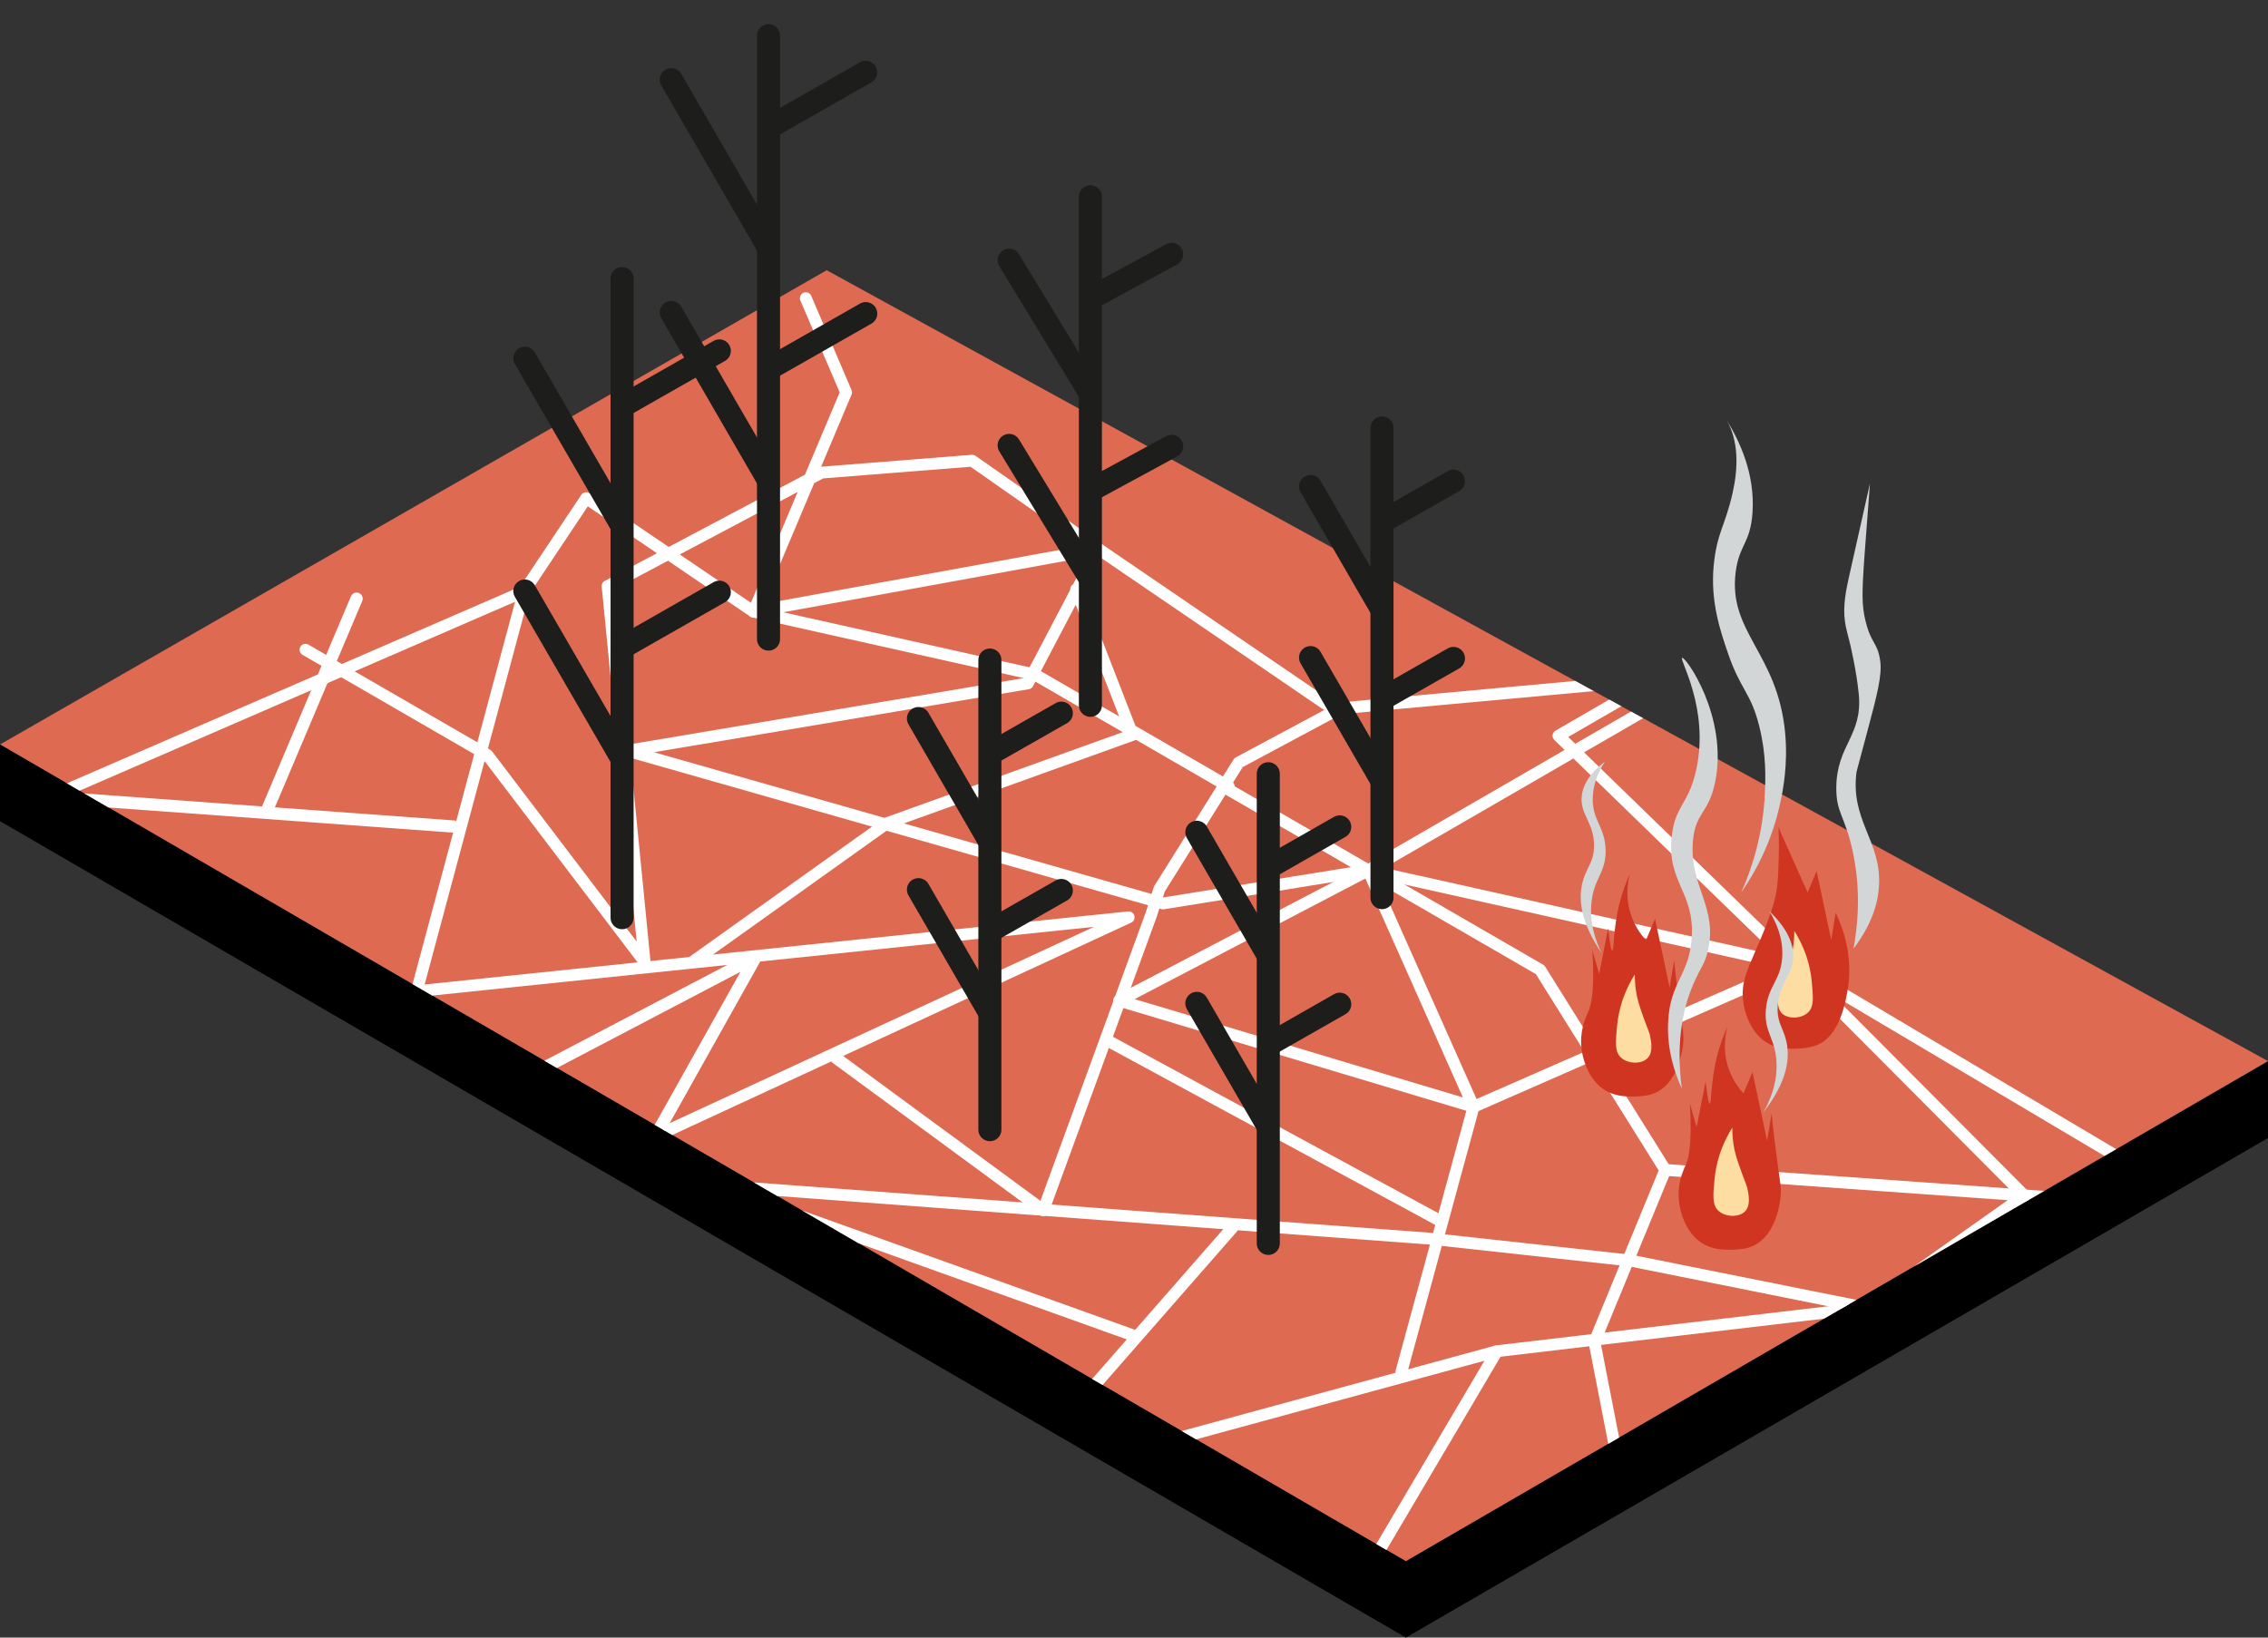 <?xml version="1.0" encoding="utf-8"?>
<!-- Generator: Adobe Illustrator 26.5.0, SVG Export Plug-In . SVG Version: 6.00 Build 0)  -->
<svg version="1.1" id="Layer_1" xmlns="http://www.w3.org/2000/svg" xmlns:xlink="http://www.w3.org/1999/xlink" x="0px" y="0px"
	 width="180px" height="130px" viewBox="0 0 180 130" enable-background="new 0 0 180 130" xml:space="preserve">
<rect x="0" y="0" width="180" height="130" fill="#333333" stroke="none"/>
<g>
	<polygon fill="#DE6A52" points="111.579,123.941 180,84.233 65.609,21.451 0,59.102 	"/>
	<polygon points="111.579,123.942 0,59.102 0,65.184 111.579,130 180,90.341 180,84.259 	"/>
	<g>
		<defs>
			<polygon id="SVGID_1_" points="0,59.102 111.579,123.941 180,84.233 65.609,21.451 			"/>
		</defs>
		<clipPath id="SVGID_00000033332637962468036020000017435791574204668572_">
			<use xlink:href="#SVGID_1_"  overflow="visible"/>
		</clipPath>
		<g clip-path="url(#SVGID_00000033332637962468036020000017435791574204668572_)">
			
				<polyline fill="none" stroke="#FFFFFF" stroke-width="0.938" stroke-linecap="round" stroke-linejoin="round" stroke-miterlimit="10" points="
				108.028,125.524 118.804,107.265 148.083,103.817 160.658,94.916 142.489,76.662 116.949,87.862 111.226,108.886 			"/>
			
				<polyline fill="none" stroke="#FFFFFF" stroke-width="0.938" stroke-linecap="round" stroke-linejoin="round" stroke-miterlimit="10" points="
				129.033,119.305 126.542,106.526 132.167,92.872 122.232,76.984 97.579,62.724 			"/>
			
				<line fill="none" stroke="#FFFFFF" stroke-width="0.938" stroke-linecap="round" stroke-linejoin="round" stroke-miterlimit="10" x1="118.804" y1="107.265" x2="91.699" y2="114.656"/>
			
				<line fill="none" stroke="#FFFFFF" stroke-width="0.938" stroke-linecap="round" stroke-linejoin="round" stroke-miterlimit="10" x1="88.155" y1="82.742" x2="114.4" y2="96.974"/>
			
				<line fill="none" stroke="#FFFFFF" stroke-width="0.938" stroke-linecap="round" stroke-linejoin="round" stroke-miterlimit="10" x1="97.792" y1="97.481" x2="83.102" y2="114.266"/>
			
				<polyline fill="none" stroke="#FFFFFF" stroke-width="0.938" stroke-linecap="round" stroke-linejoin="round" stroke-miterlimit="10" points="
				53.007,89.747 89.577,72.819 33.072,78.69 41.583,46.953 3.344,63.547 			"/>
			
				<polyline fill="none" stroke="#FFFFFF" stroke-width="0.938" stroke-linecap="round" stroke-linejoin="round" stroke-miterlimit="10" points="
				24.244,51.579 38.677,59.928 51.159,76.353 48.221,46.526 65.196,37.518 77.156,36.572 87.172,43.575 59.806,48.558 
				67.15,31.147 63.954,23.672 			"/>
			
				<polyline fill="none" stroke="#FFFFFF" stroke-width="0.938" stroke-linecap="round" stroke-linejoin="round" stroke-miterlimit="10" points="
				66.372,84.007 82.8,96.077 91.372,72.593 92.013,70.575 98.3,60.539 106.321,56.24 135.416,53.574 117.426,63.98 108.589,69.092 
				92.32,71.719 49.784,59.598 81.571,54.25 87.172,43.575 105.252,55.909 			"/>
			
				<polyline fill="none" stroke="#FFFFFF" stroke-width="0.97" stroke-linecap="round" stroke-linejoin="round" stroke-miterlimit="10" points="
				51.246,91.564 59.991,75.957 40.518,86.163 			"/>
			
				<line fill="none" stroke="#FFFFFF" stroke-width="0.97" stroke-linecap="round" stroke-linejoin="round" stroke-miterlimit="10" x1="36.011" y1="65.615" x2="-0.098" y2="62.979"/>
			
				<line fill="none" stroke="#FFFFFF" stroke-width="0.97" stroke-linecap="round" stroke-linejoin="round" stroke-miterlimit="10" x1="21.129" y1="64.473" x2="28.301" y2="47.526"/>
			
				<polyline fill="none" stroke="#FFFFFF" stroke-width="0.938" stroke-linecap="round" stroke-linejoin="round" stroke-miterlimit="10" points="
				55.07,76.284 70.387,65.353 89.889,58.336 85.408,46.79 			"/>
			
				<path fill="none" stroke="#FFFFFF" stroke-width="0.948" stroke-linecap="round" stroke-linejoin="round" stroke-miterlimit="10" d="
				M97.525,62.45"/>
			
				<polygon fill="none" stroke="#FFFFFF" stroke-width="0.938" stroke-linecap="round" stroke-linejoin="round" stroke-miterlimit="10" points="
				116.949,87.862 88.814,79.433 108.589,69.092 			"/>
			
				<polyline fill="none" stroke="#FFFFFF" stroke-width="0.938" stroke-linecap="round" stroke-linejoin="round" stroke-miterlimit="10" points="
				41.583,46.953 46.524,39.543 59.806,48.558 82.144,53.553 97.525,62.45 			"/>
			
				<polyline fill="none" stroke="#FFFFFF" stroke-width="0.938" stroke-linecap="round" stroke-linejoin="round" stroke-miterlimit="10" points="
				132.167,92.872 174.94,95.917 191.465,86.359 			"/>
			
				<polyline fill="none" stroke="#FFFFFF" stroke-width="0.938" stroke-linecap="round" stroke-linejoin="round" stroke-miterlimit="10" points="
				174.94,95.917 142.489,76.662 108.589,69.092 			"/>
			
				<polyline fill="none" stroke="#FFFFFF" stroke-width="0.938" stroke-linecap="round" stroke-linejoin="round" stroke-miterlimit="10" points="
				142.489,76.662 123.689,58.407 132.946,53.053 			"/>
			
				<polyline fill="none" stroke="#FFFFFF" stroke-width="0.938" stroke-linecap="round" stroke-linejoin="round" stroke-miterlimit="10" points="
				89.821,105.97 56.714,94.103 113.463,98.329 129.41,100.072 148.083,103.817 159.555,119.93 			"/>
		</g>
	</g>
	<g>
		
			<line fill="#DE6A52" stroke="#1D1D1B" stroke-width="1.829" stroke-linecap="round" stroke-miterlimit="10" x1="60.993" y1="50.735" x2="60.993" y2="2.835"/>
		<path fill="#DE6A52" stroke="#1D1D1B" stroke-width="1.829" stroke-linecap="round" stroke-miterlimit="10" d="M60.638,18.085"/>
		
			<line fill="#DE6A52" stroke="#1D1D1B" stroke-width="1.829" stroke-linecap="round" stroke-miterlimit="10" x1="60.904" y1="19.496" x2="53.275" y2="6.321"/>
		
			<line fill="#DE6A52" stroke="#1D1D1B" stroke-width="1.829" stroke-linecap="round" stroke-miterlimit="10" x1="60.904" y1="37.979" x2="53.275" y2="24.804"/>
		
			<line fill="#DE6A52" stroke="#1D1D1B" stroke-width="1.829" stroke-linecap="round" stroke-miterlimit="10" x1="61.081" y1="29.243" x2="68.71" y2="24.894"/>
		
			<line fill="#DE6A52" stroke="#1D1D1B" stroke-width="1.829" stroke-linecap="round" stroke-miterlimit="10" x1="61.081" y1="10.089" x2="68.71" y2="5.74"/>
	</g>
	<g>
		
			<line fill="#DE6A52" stroke="#1D1D1B" stroke-width="1.829" stroke-linecap="round" stroke-miterlimit="10" x1="86.54" y1="55.992" x2="86.54" y2="15.621"/>
		<path fill="#DE6A52" stroke="#1D1D1B" stroke-width="1.829" stroke-linecap="round" stroke-miterlimit="10" d="M86.244,30.012"/>
		
			<line fill="#DE6A52" stroke="#1D1D1B" stroke-width="1.829" stroke-linecap="round" stroke-miterlimit="10" x1="86.466" y1="31.134" x2="80.091" y2="20.651"/>
		
			<line fill="#DE6A52" stroke="#1D1D1B" stroke-width="1.829" stroke-linecap="round" stroke-miterlimit="10" x1="86.466" y1="45.842" x2="80.091" y2="35.358"/>
		
			<line fill="#DE6A52" stroke="#1D1D1B" stroke-width="1.829" stroke-linecap="round" stroke-miterlimit="10" x1="86.615" y1="38.891" x2="92.99" y2="35.43"/>
		
			<line fill="#DE6A52" stroke="#1D1D1B" stroke-width="1.829" stroke-linecap="round" stroke-miterlimit="10" x1="86.615" y1="23.65" x2="92.99" y2="20.189"/>
	</g>
	<g>
		
			<line fill="#DE6A52" stroke="#1D1D1B" stroke-width="1.829" stroke-linecap="round" stroke-miterlimit="10" x1="78.562" y1="89.679" x2="78.562" y2="52.395"/>
		<path fill="#DE6A52" stroke="#1D1D1B" stroke-width="1.829" stroke-linecap="round" stroke-miterlimit="10" d="M78.301,65.685"/>
		
			<line fill="#DE6A52" stroke="#1D1D1B" stroke-width="1.829" stroke-linecap="round" stroke-miterlimit="10" x1="78.497" y1="66.722" x2="72.891" y2="57.04"/>
		
			<line fill="#DE6A52" stroke="#1D1D1B" stroke-width="1.829" stroke-linecap="round" stroke-miterlimit="10" x1="78.497" y1="80.305" x2="72.891" y2="70.623"/>
		
			<line fill="#DE6A52" stroke="#1D1D1B" stroke-width="1.829" stroke-linecap="round" stroke-miterlimit="10" x1="78.627" y1="73.885" x2="84.234" y2="70.689"/>
		
			<line fill="#DE6A52" stroke="#1D1D1B" stroke-width="1.829" stroke-linecap="round" stroke-miterlimit="10" x1="78.627" y1="59.809" x2="84.234" y2="56.613"/>
	</g>
	<g>
		
			<line fill="#DE6A52" stroke="#1D1D1B" stroke-width="1.829" stroke-linecap="round" stroke-miterlimit="10" x1="100.658" y1="98.707" x2="100.658" y2="61.423"/>
		<path fill="#DE6A52" stroke="#1D1D1B" stroke-width="1.829" stroke-linecap="round" stroke-miterlimit="10" d="M100.397,74.713"
			/>
		
			<line fill="#DE6A52" stroke="#1D1D1B" stroke-width="1.829" stroke-linecap="round" stroke-miterlimit="10" x1="100.592" y1="75.75" x2="94.986" y2="66.068"/>
		
			<line fill="#DE6A52" stroke="#1D1D1B" stroke-width="1.829" stroke-linecap="round" stroke-miterlimit="10" x1="100.592" y1="89.332" x2="94.986" y2="79.651"/>
		
			<line fill="#DE6A52" stroke="#1D1D1B" stroke-width="1.829" stroke-linecap="round" stroke-miterlimit="10" x1="100.723" y1="82.913" x2="106.329" y2="79.717"/>
		
			<line fill="#DE6A52" stroke="#1D1D1B" stroke-width="1.829" stroke-linecap="round" stroke-miterlimit="10" x1="100.723" y1="68.837" x2="106.329" y2="65.641"/>
	</g>
	<g>
		
			<line fill="#DE6A52" stroke="#1D1D1B" stroke-width="1.829" stroke-linecap="round" stroke-miterlimit="10" x1="109.682" y1="71.258" x2="109.682" y2="33.974"/>
		<path fill="#DE6A52" stroke="#1D1D1B" stroke-width="1.829" stroke-linecap="round" stroke-miterlimit="10" d="M109.421,47.264"
			/>
		
			<line fill="#DE6A52" stroke="#1D1D1B" stroke-width="1.829" stroke-linecap="round" stroke-miterlimit="10" x1="109.617" y1="48.301" x2="104.011" y2="38.619"/>
		
			<line fill="#DE6A52" stroke="#1D1D1B" stroke-width="1.829" stroke-linecap="round" stroke-miterlimit="10" x1="109.617" y1="61.884" x2="104.011" y2="52.202"/>
		
			<line fill="#DE6A52" stroke="#1D1D1B" stroke-width="1.829" stroke-linecap="round" stroke-miterlimit="10" x1="109.747" y1="55.464" x2="115.354" y2="52.268"/>
		
			<line fill="#DE6A52" stroke="#1D1D1B" stroke-width="1.829" stroke-linecap="round" stroke-miterlimit="10" x1="109.747" y1="41.388" x2="115.354" y2="38.192"/>
	</g>
	<g>
		
			<line fill="#DE6A52" stroke="#1D1D1B" stroke-width="1.829" stroke-linecap="round" stroke-miterlimit="10" x1="49.372" y1="72.85" x2="49.372" y2="22.115"/>
		<path fill="#DE6A52" stroke="#1D1D1B" stroke-width="1.829" stroke-linecap="round" stroke-miterlimit="10" d="M49.017,40.2"/>
		
			<line fill="#DE6A52" stroke="#1D1D1B" stroke-width="1.829" stroke-linecap="round" stroke-miterlimit="10" x1="49.283" y1="41.611" x2="41.654" y2="28.436"/>
		
			<line fill="#DE6A52" stroke="#1D1D1B" stroke-width="1.829" stroke-linecap="round" stroke-miterlimit="10" x1="49.283" y1="60.094" x2="41.654" y2="46.919"/>
		
			<line fill="#DE6A52" stroke="#1D1D1B" stroke-width="1.829" stroke-linecap="round" stroke-miterlimit="10" x1="49.461" y1="51.358" x2="57.089" y2="47.009"/>
		
			<line fill="#DE6A52" stroke="#1D1D1B" stroke-width="1.829" stroke-linecap="round" stroke-miterlimit="10" x1="49.461" y1="32.204" x2="57.089" y2="27.855"/>
	</g>
	<g>
		<path fill="#CF3521" d="M146.622,78.689c-0.174,0.953-0.645,3.538-2.387,4.26c-0.687,0.285-1.635,0.306-1.736,0.307
			c-0.423,0.007-1.23,0.02-1.984-0.331c-1.499-0.698-2.161-2.541-2.203-3.917c-0.02-0.652,0.076-1.29,0.549-2.437
			c0.67-1.625,1.445-3.214,1.924-4.906c0.366-1.291,0.346-2.501,0.384-3.635c0.032-0.96,0.006-1.77-0.029-2.366
			c0.774,1.729,1.547,3.458,2.321,5.187c0.238-0.566,0.476-1.133,0.714-1.699c0.387,1.818,0.774,3.637,1.16,5.455
			c0.119-0.715,0.238-1.431,0.357-2.146C146.24,73.611,147.125,75.931,146.622,78.689z"/>
		<path fill="#FDDDA1" d="M143.511,80.36c-0.523,0.516-1.62,0.577-2.109,0.063c-0.442-0.465-0.277-1.283-0.188-1.727
			c0.059-0.293,0.112-0.344,0.418-1.182c0.196-0.537,0.367-1.047,0.439-1.276c0.163-0.526,0.334-1.3,0.334-2.344
			c0.665,1.065,0.984,2.016,1.149,2.658c0.052,0.203,0.167,0.683,0.23,1.318C143.907,79.14,143.981,79.896,143.511,80.36z"/>
		<g>
			<path fill="#CF3521" d="M133.582,82.836c-0.042,0.433-0.343,3.053-2.172,3.9c-0.626,0.29-1.276,0.3-1.736,0.307
				c-0.423,0.007-1.23,0.02-1.984-0.331c-1.499-0.698-2.161-2.541-2.203-3.917c-0.005-0.173-0.002-0.346,0.014-0.527
				c0.09-1.018,0.454-1.74,0.535-1.91c0.284-0.596,0.527-1.882,0.346-4.916c0.179,0.626,0.357,1.252,0.536,1.878
				c0.238-1.212,0.476-2.425,0.714-3.637c0.161,1.466,0.264,1.771,0.329,1.769c0.15-0.005,0.053-1.654,0.564-3.707
				c0.257-1.033,0.589-1.849,0.833-2.385c-0.142,0.526-0.408,1.805,0.089,3.279c0.323,0.959,0.842,1.623,1.189,1.998
				c0.238-0.566,0.476-1.133,0.714-1.699c0.387,1.818,0.774,3.637,1.16,5.455c0.119-0.715,0.238-1.431,0.357-2.146
				c0.166,1.632,0.345,3.048,0.507,4.202C133.571,81.859,133.645,82.188,133.582,82.836z"/>
			<path fill="#FDDDA1" d="M128.621,83.93c0.531,0.525,1.648,0.587,2.145,0.064c0.45-0.473,0.282-1.305,0.191-1.756
				c-0.06-0.298-0.114-0.35-0.425-1.202c-0.199-0.546-0.374-1.065-0.446-1.298c-0.166-0.535-0.34-1.322-0.34-2.384
				c-0.676,1.083-1.001,2.05-1.168,2.703c-0.053,0.206-0.17,0.695-0.234,1.341C128.219,82.69,128.143,83.458,128.621,83.93z"/>
		</g>
		<path fill="#D2D6D7" d="M125.545,70.263c0.27-1.353,0.957-1.692,0.967-3.118c0.013-1.868-1.158-2.495-0.971-4
			c0.083-0.665,0.445-1.622,1.832-2.679c-0.401,0.61-0.915,1.588-0.963,2.818c-0.073,1.847,0.98,2.319,1.02,4.191
			c0.039,1.826-0.945,2.227-1.129,4.227c-0.151,1.638,0.355,3.025,0.797,3.929C125.428,73.186,125.312,71.435,125.545,70.263z"/>
		<path fill="#D2D6D7" d="M141.844,83.059c-0.18-1.368-0.843-1.751-0.759-3.175c0.111-1.87,1.195-2.387,1.233-3.927
			c0.021-0.837-0.277-2.076-1.898-3.63c0.534,0.87,1.138,2.176,1.022,3.711c-0.139,1.837-1.129,2.225-1.294,4.114
			c-0.159,1.82,0.796,2.285,0.848,4.293c0.043,1.644-0.554,2.995-1.054,3.868C141.768,85.983,142,84.245,141.844,83.059z"/>
		<path fill="#D2D6D7" d="M139.618,57.63c-0.682-2.707-1.457-2.787-2.496-5.827c-0.584-1.708-1.384-4.05-1.116-6.89
			c0.247-2.614,0.903-3.122,1.503-5.784c0.438-1.945,0.512-4.098-0.497-5.816c1.062,1.711,2.29,4.316,2.074,7.401
			c-0.172,2.456-1.069,2.523-1.339,4.74c-0.579,4.761,3.327,6.381,3.928,12.7c0.239,2.518-0.165,4.533-0.357,5.455
			c-0.695,3.334-2.122,5.794-3.124,7.244c0.894-2.016,1.732-4.692,1.875-7.87C140.123,61.764,140.193,59.911,139.618,57.63z"/>
		<path fill="#D2D6D7" d="M147.343,61.282c0.004-0.034-0.001,0.01,0.848-3.175c0.801-3.004,1.198-4.53,1.027-5.679
			c-0.219-1.469-0.709-1.286-1.16-3.13c-0.302-1.236-0.299-2.205-0.08-5.211c0.305-4.191,0.45-5.79,0.423-5.672
			c-0.531,2.367-1.063,4.735-1.594,7.102c-0.282,1.257-0.566,2.548-0.382,3.823c0.089,0.62,0.19,0.867,0.419,1.828
			c0,0,0.504,2.113,0.678,3.944c0.315,3.31-1.763,4.014-1.785,7.423c-0.013,1.991,0.679,2.216,1.286,4.969
			c0.462,2.094,0.646,4.689,0.082,7.807c1.641-2.174,1.998-3.971,2.033-5.188C149.235,66.696,146.853,65.092,147.343,61.282z"/>
		<path fill="#D2D6D7" d="M134.266,74.429c0.225-3.657-1.986-4.368-1.591-8.017c0.27-2.494,1.344-2.536,1.948-5.309
			c1.064-4.88-1.382-8.785-1.122-8.878c0.29-0.105,3.636,4.64,2.639,9.773c-0.512,2.639-1.6,2.429-1.785,4.829
			c-0.276,3.562,2.026,5.234,1.178,8.702c-0.261,1.068-0.476,1.098-1.089,2.477c-0.764,1.717-1.482,4.397-0.969,8.405
			c-0.538-1.179-1.188-3.033-1.084-5.274C132.541,77.915,134.082,77.423,134.266,74.429z"/>
		<g>
			<path fill="#CF3521" d="M141.318,94.999c-0.042,0.433-0.343,3.053-2.172,3.9c-0.626,0.29-1.276,0.3-1.736,0.307
				c-0.423,0.007-1.23,0.02-1.984-0.331c-1.499-0.698-2.161-2.541-2.203-3.917c-0.005-0.173-0.002-0.346,0.014-0.527
				c0.09-1.018,0.454-1.74,0.535-1.91c0.284-0.596,0.527-1.882,0.346-4.916c0.179,0.626,0.357,1.252,0.536,1.878
				c0.238-1.212,0.476-2.425,0.714-3.637c0.161,1.466,0.264,1.771,0.329,1.769c0.15-0.005,0.053-1.654,0.564-3.707
				c0.257-1.033,0.589-1.849,0.833-2.385c-0.142,0.526-0.408,1.805,0.089,3.279c0.323,0.959,0.842,1.623,1.189,1.998
				c0.238-0.566,0.476-1.133,0.714-1.699c0.387,1.818,0.774,3.637,1.16,5.455c0.119-0.715,0.238-1.431,0.357-2.146
				c0.166,1.632,0.345,3.048,0.507,4.202C141.307,94.022,141.381,94.351,141.318,94.999z"/>
			<path fill="#FDDDA1" d="M136.358,96.093c0.531,0.525,1.648,0.587,2.145,0.064c0.45-0.473,0.282-1.305,0.191-1.756
				c-0.06-0.298-0.114-0.35-0.425-1.202c-0.199-0.546-0.374-1.065-0.446-1.298c-0.166-0.535-0.34-1.322-0.34-2.384
				c-0.676,1.083-1.001,2.05-1.168,2.703c-0.053,0.206-0.17,0.695-0.234,1.341C135.955,94.853,135.879,95.621,136.358,96.093z"/>
		</g>
	</g>
</g>
</svg>
